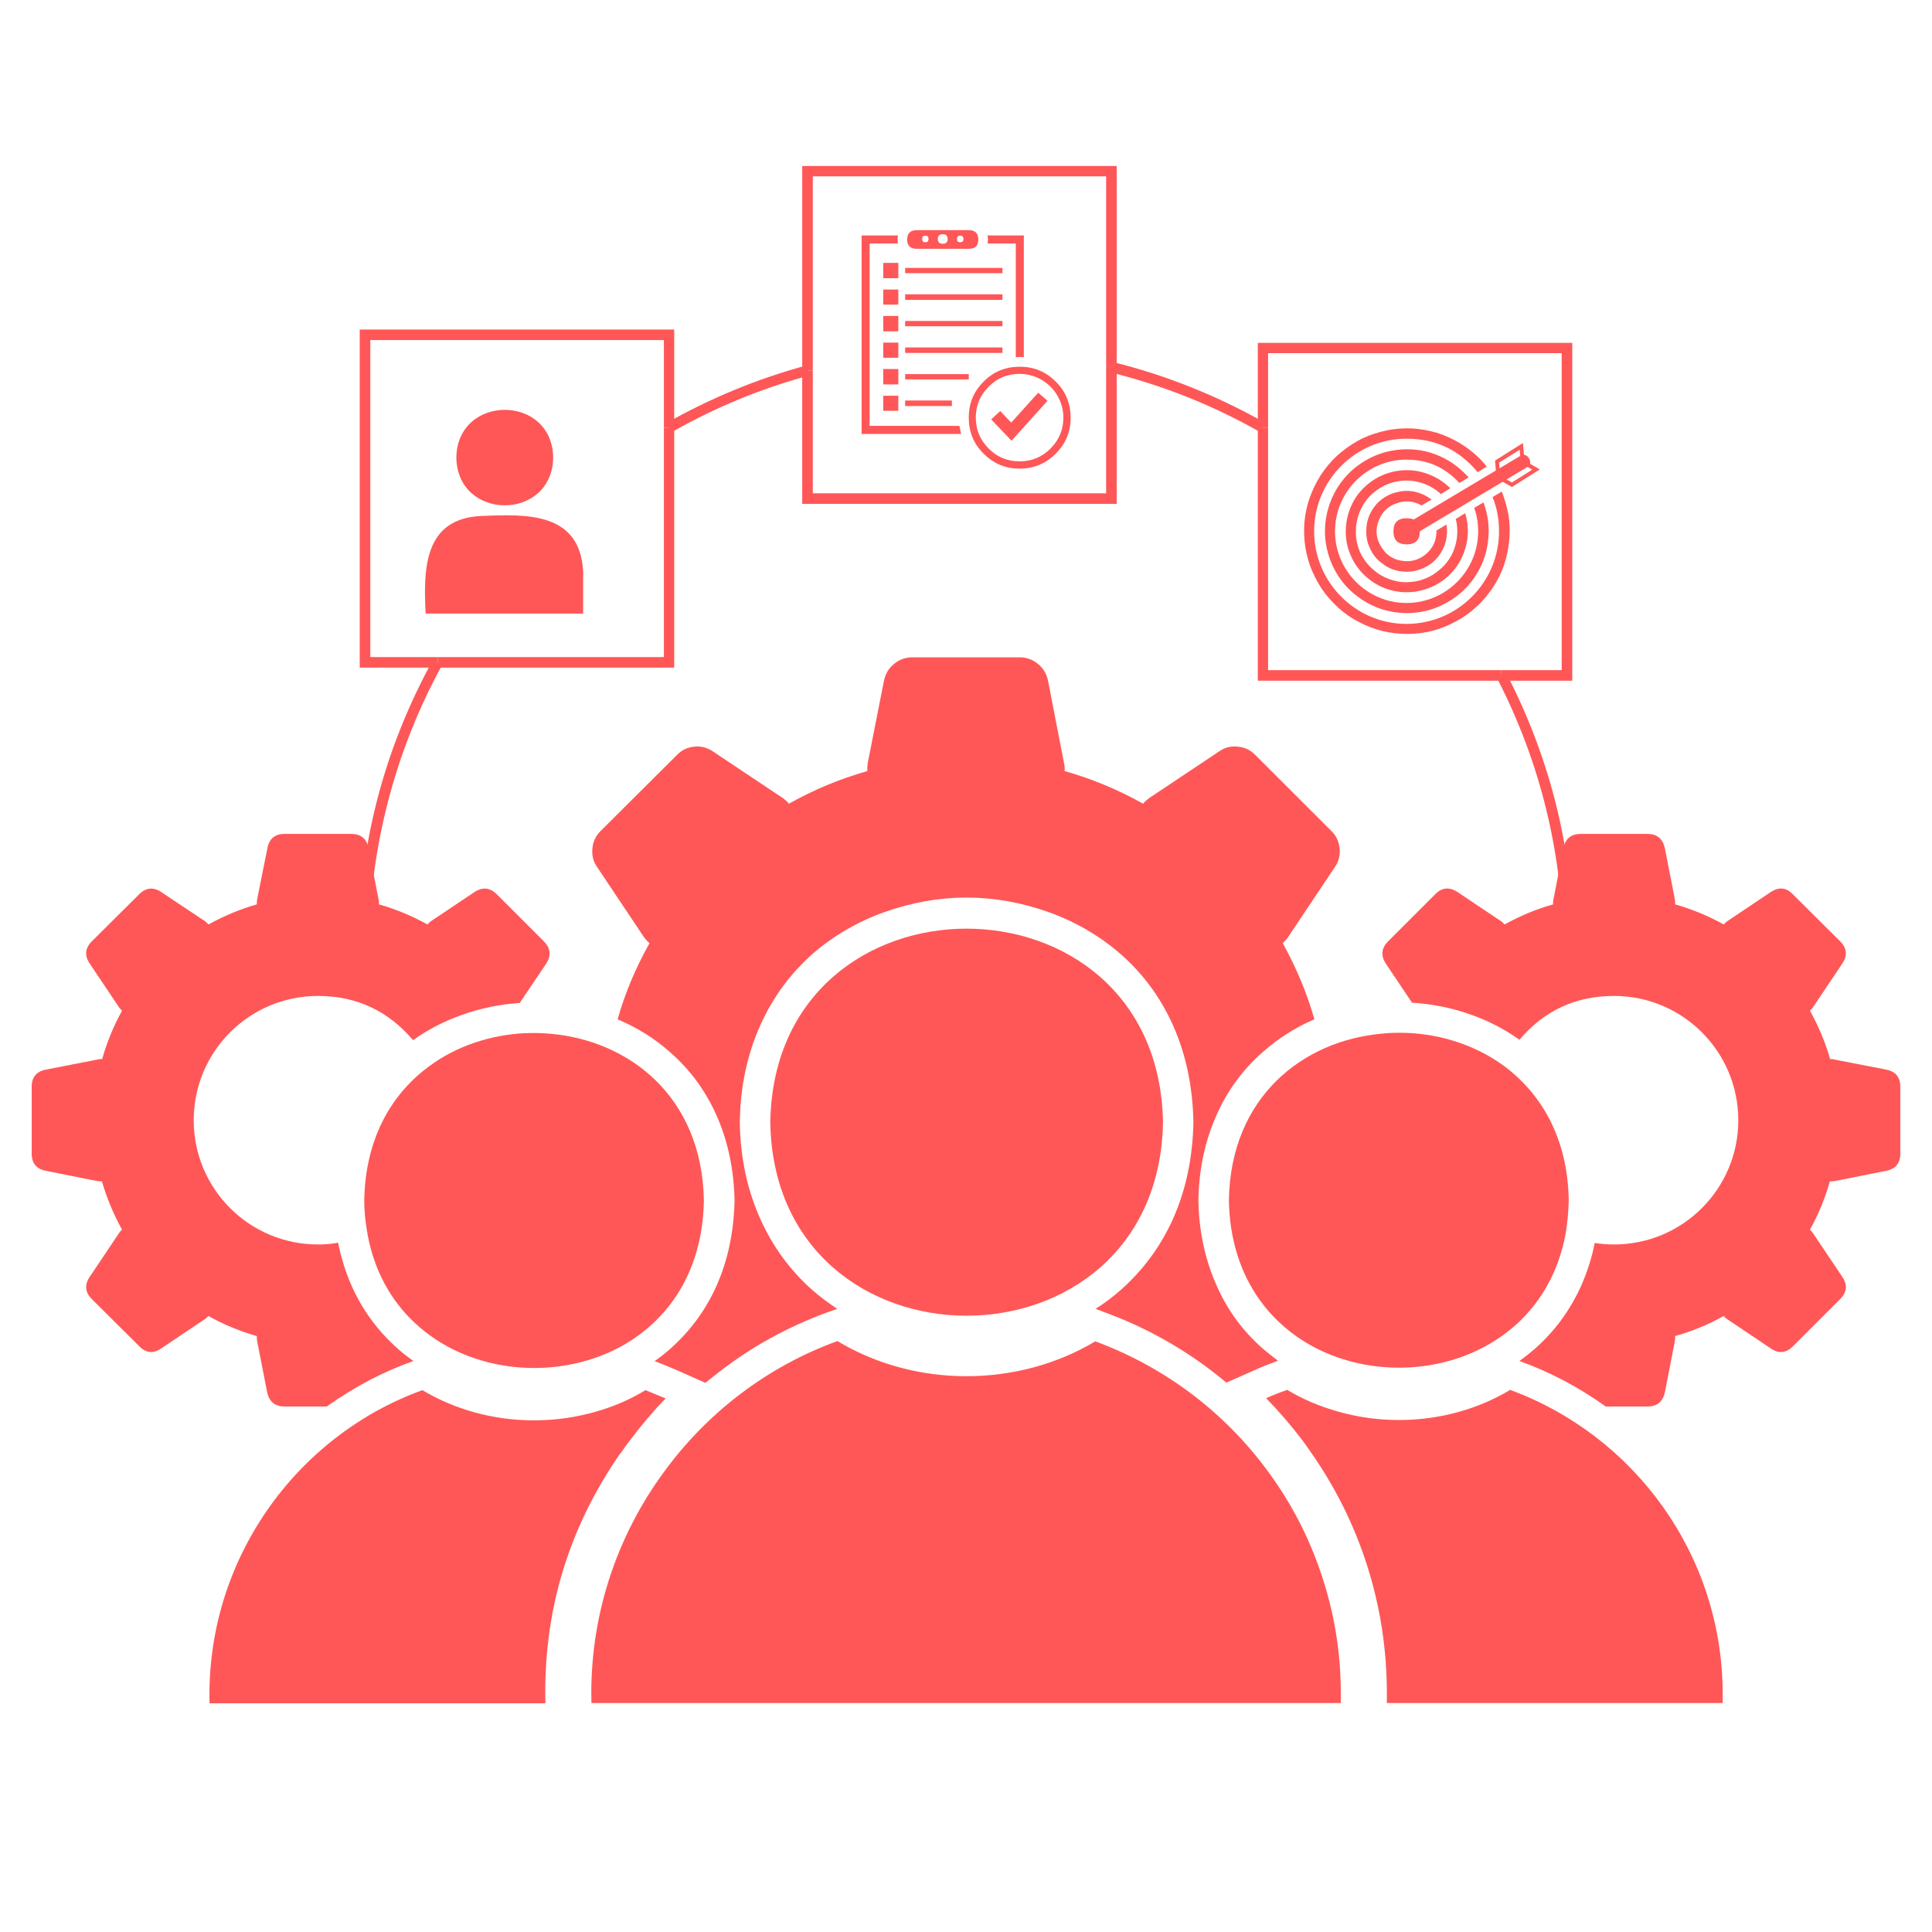 <svg xmlns="http://www.w3.org/2000/svg" xmlns:xlink="http://www.w3.org/1999/xlink" width="40" zoomAndPan="magnify" viewBox="0 0 30 30" height="40" preserveAspectRatio="xMidYMid meet" version="1.0"><defs><clipPath id="ce885d10fd"><path d="M 0.484 12 L 9 12 L 9 22 L 0.484 22 Z M 0.484 12 " clip-rule="nonzero"/></clipPath><clipPath id="9e7b5ba672"><path d="M 21 12 L 29.516 12 L 29.516 22 L 21 22 Z M 21 12 " clip-rule="nonzero"/></clipPath><clipPath id="c736ba30d2"><path d="M 3 21 L 11 21 L 11 26.527 L 3 26.527 Z M 3 21 " clip-rule="nonzero"/></clipPath><clipPath id="0d11ec8903"><path d="M 19 21 L 27 21 L 27 26.527 L 19 26.527 Z M 19 21 " clip-rule="nonzero"/></clipPath><clipPath id="b8e4a7e4aa"><path d="M 9 20 L 21 20 L 21 26.527 L 9 26.527 Z M 9 20 " clip-rule="nonzero"/></clipPath><clipPath id="48f048e107"><path d="M 12 2.578 L 18 2.578 L 18 6 L 12 6 Z M 12 2.578 " clip-rule="nonzero"/></clipPath></defs><path fill="#ff5757" d="M 18.059 17.426 C 17.988 13.418 12.027 13.418 11.961 17.426 C 12.027 21.43 17.988 21.434 18.059 17.426 Z M 18.059 17.426 " fill-opacity="1" fill-rule="nonzero"/><path fill="#ff5757" d="M 10.004 14.559 C 10.027 14.59 10.055 14.621 10.086 14.645 C 9.875 15.02 9.707 15.414 9.59 15.828 C 9.887 15.953 10.16 16.121 10.402 16.336 C 10.715 16.609 10.953 16.934 11.121 17.309 C 11.301 17.707 11.395 18.152 11.406 18.633 L 11.406 18.648 C 11.395 19.133 11.301 19.578 11.121 19.977 C 10.953 20.352 10.711 20.676 10.402 20.949 C 10.328 21.016 10.246 21.078 10.164 21.137 L 10.188 21.145 C 10.301 21.188 10.414 21.234 10.531 21.285 L 10.953 21.473 C 11.016 21.422 11.082 21.371 11.145 21.32 C 11.66 20.918 12.227 20.605 12.844 20.379 L 13 20.324 C 12.867 20.234 12.738 20.141 12.617 20.035 C 12.27 19.727 12 19.359 11.809 18.934 C 11.605 18.484 11.496 17.977 11.488 17.434 L 11.488 17.414 C 11.496 16.871 11.605 16.363 11.809 15.914 C 12 15.488 12.27 15.121 12.617 14.812 C 12.941 14.531 13.32 14.309 13.742 14.16 C 14.586 13.863 15.43 13.863 16.273 14.16 C 16.695 14.309 17.074 14.531 17.398 14.812 C 17.75 15.121 18.02 15.488 18.211 15.914 C 18.414 16.363 18.52 16.871 18.531 17.414 L 18.531 17.434 C 18.52 17.977 18.414 18.484 18.211 18.934 C 18.02 19.359 17.746 19.727 17.398 20.035 C 17.277 20.141 17.148 20.238 17.012 20.324 L 17.168 20.383 C 17.77 20.605 18.324 20.91 18.828 21.297 C 18.902 21.355 18.973 21.41 19.043 21.469 L 19.469 21.281 C 19.586 21.227 19.707 21.18 19.824 21.137 L 19.844 21.129 C 19.766 21.07 19.688 21.008 19.613 20.945 C 19.301 20.672 19.062 20.348 18.895 19.969 C 18.715 19.57 18.617 19.125 18.609 18.645 L 18.609 18.629 C 18.617 18.148 18.715 17.703 18.895 17.305 C 19.062 16.93 19.301 16.605 19.613 16.332 C 19.852 16.121 20.117 15.953 20.41 15.828 C 20.293 15.414 20.125 15.02 19.918 14.645 C 19.945 14.621 19.973 14.59 19.996 14.559 L 20.727 13.465 C 20.789 13.375 20.812 13.281 20.801 13.176 C 20.793 13.07 20.75 12.98 20.676 12.906 L 19.488 11.719 C 19.414 11.645 19.324 11.602 19.219 11.594 C 19.113 11.582 19.02 11.605 18.93 11.668 L 17.836 12.398 C 17.805 12.422 17.773 12.449 17.75 12.48 C 17.363 12.262 16.957 12.094 16.531 11.973 C 16.535 11.934 16.531 11.895 16.523 11.855 L 16.273 10.566 C 16.25 10.461 16.199 10.375 16.117 10.309 C 16.035 10.242 15.941 10.207 15.836 10.207 L 14.164 10.207 C 14.059 10.207 13.965 10.242 13.883 10.309 C 13.801 10.375 13.75 10.461 13.727 10.566 L 13.473 11.855 C 13.469 11.895 13.465 11.934 13.469 11.973 C 13.043 12.094 12.637 12.262 12.25 12.48 C 12.227 12.449 12.195 12.422 12.164 12.398 L 11.07 11.668 C 10.98 11.609 10.887 11.582 10.781 11.594 C 10.676 11.605 10.586 11.645 10.512 11.723 L 9.324 12.906 C 9.25 12.98 9.207 13.07 9.199 13.176 C 9.188 13.281 9.211 13.375 9.273 13.465 Z M 10.004 14.559 " fill-opacity="1" fill-rule="nonzero"/><g clip-path="url(#ce885d10fd)"><path fill="#ff5757" d="M 3.992 20.82 L 4.148 21.617 C 4.18 21.766 4.27 21.84 4.418 21.84 L 5.074 21.84 C 5.293 21.684 5.523 21.543 5.762 21.418 C 5.969 21.312 6.18 21.219 6.398 21.141 L 6.418 21.133 C 6.336 21.074 6.258 21.016 6.184 20.949 C 5.875 20.676 5.633 20.352 5.465 19.977 C 5.367 19.758 5.297 19.531 5.25 19.297 C 5.145 19.316 5.043 19.324 4.938 19.324 C 3.871 19.324 3.008 18.461 3.008 17.395 C 3.008 16.328 3.871 15.465 4.938 15.465 C 5.535 15.465 6.027 15.695 6.414 16.152 C 6.648 15.984 6.902 15.855 7.176 15.758 C 7.465 15.656 7.762 15.594 8.07 15.574 L 8.48 14.965 C 8.562 14.84 8.551 14.723 8.445 14.617 L 7.715 13.887 C 7.609 13.781 7.492 13.77 7.367 13.852 L 6.691 14.305 C 6.672 14.32 6.652 14.336 6.637 14.355 C 6.398 14.223 6.148 14.117 5.883 14.043 C 5.887 14.02 5.887 13.996 5.879 13.969 L 5.723 13.172 C 5.695 13.023 5.605 12.949 5.453 12.949 L 4.418 12.949 C 4.27 12.949 4.18 13.023 4.152 13.172 L 3.992 13.969 C 3.988 13.996 3.988 14.02 3.988 14.043 C 3.727 14.117 3.477 14.223 3.238 14.355 C 3.219 14.336 3.203 14.32 3.184 14.305 L 2.504 13.852 C 2.383 13.77 2.266 13.781 2.16 13.887 L 1.426 14.617 C 1.32 14.723 1.309 14.84 1.395 14.965 L 1.848 15.641 C 1.863 15.66 1.879 15.68 1.895 15.695 C 1.762 15.934 1.66 16.184 1.586 16.445 C 1.559 16.445 1.535 16.445 1.512 16.453 L 0.711 16.609 C 0.566 16.637 0.492 16.727 0.492 16.875 L 0.492 17.914 C 0.492 18.062 0.566 18.152 0.711 18.18 L 1.512 18.34 C 1.535 18.344 1.559 18.344 1.582 18.344 C 1.66 18.605 1.762 18.855 1.895 19.094 C 1.879 19.109 1.859 19.129 1.848 19.148 L 1.395 19.824 C 1.309 19.949 1.32 20.066 1.426 20.172 L 2.16 20.902 C 2.266 21.012 2.379 21.023 2.504 20.938 L 3.18 20.484 C 3.203 20.469 3.219 20.453 3.234 20.434 C 3.477 20.57 3.727 20.672 3.988 20.746 C 3.988 20.773 3.988 20.797 3.992 20.82 Z M 3.992 20.82 " fill-opacity="1" fill-rule="nonzero"/></g><g clip-path="url(#9e7b5ba672)"><path fill="#ff5757" d="M 29.289 16.609 L 28.488 16.453 C 28.465 16.445 28.441 16.445 28.418 16.445 C 28.344 16.184 28.238 15.934 28.105 15.695 C 28.121 15.68 28.141 15.66 28.152 15.641 L 28.605 14.965 C 28.691 14.84 28.68 14.723 28.574 14.617 L 27.84 13.887 C 27.734 13.777 27.621 13.77 27.496 13.852 L 26.82 14.305 C 26.797 14.32 26.781 14.336 26.766 14.355 C 26.527 14.223 26.273 14.117 26.012 14.043 C 26.012 14.02 26.012 13.992 26.008 13.969 L 25.852 13.172 C 25.82 13.023 25.73 12.949 25.582 12.949 L 24.547 12.949 C 24.395 12.949 24.305 13.023 24.277 13.172 L 24.121 13.969 C 24.117 13.992 24.113 14.02 24.117 14.043 C 23.852 14.117 23.602 14.223 23.363 14.355 C 23.348 14.336 23.328 14.32 23.309 14.305 L 22.633 13.852 C 22.508 13.77 22.391 13.777 22.285 13.887 L 21.555 14.617 C 21.449 14.723 21.438 14.84 21.52 14.965 L 21.926 15.57 C 22.238 15.59 22.543 15.648 22.836 15.754 C 23.109 15.848 23.359 15.98 23.594 16.145 C 23.98 15.691 24.469 15.465 25.062 15.465 C 26.129 15.465 26.992 16.328 26.992 17.395 C 26.992 18.461 26.129 19.324 25.062 19.324 C 24.961 19.324 24.863 19.316 24.762 19.301 C 24.719 19.531 24.645 19.754 24.551 19.969 C 24.379 20.348 24.141 20.672 23.832 20.945 C 23.754 21.012 23.676 21.074 23.594 21.133 L 23.613 21.141 C 24.086 21.312 24.523 21.547 24.934 21.84 L 25.582 21.84 C 25.73 21.84 25.82 21.766 25.852 21.621 L 26.008 20.82 C 26.012 20.797 26.012 20.773 26.012 20.746 C 26.273 20.672 26.527 20.57 26.766 20.434 C 26.781 20.453 26.797 20.469 26.82 20.484 L 27.496 20.938 C 27.621 21.023 27.734 21.012 27.84 20.906 L 28.574 20.172 C 28.68 20.066 28.691 19.949 28.605 19.824 L 28.152 19.148 C 28.137 19.129 28.121 19.109 28.105 19.094 C 28.238 18.855 28.34 18.605 28.414 18.344 C 28.441 18.344 28.465 18.344 28.488 18.34 L 29.289 18.18 C 29.434 18.152 29.508 18.062 29.508 17.914 L 29.508 16.875 C 29.508 16.727 29.434 16.637 29.289 16.609 Z M 29.289 16.609 " fill-opacity="1" fill-rule="nonzero"/></g><path fill="#ff5757" d="M 8.148 16.043 C 7.621 16.07 7.098 16.238 6.672 16.551 C 6.082 16.98 5.672 17.676 5.656 18.641 C 5.656 18.816 5.676 18.992 5.707 19.164 C 5.812 19.742 6.078 20.203 6.438 20.539 C 7.242 21.297 8.52 21.441 9.508 20.977 C 10.305 20.598 10.91 19.82 10.93 18.641 C 10.902 17.016 9.754 16.152 8.535 16.051 C 8.406 16.039 8.277 16.039 8.148 16.043 Z M 8.148 16.043 " fill-opacity="1" fill-rule="nonzero"/><g clip-path="url(#c736ba30d2)"><path fill="#ff5757" d="M 9.625 22.582 C 9.68 22.504 9.734 22.426 9.793 22.352 C 9.961 22.129 10.141 21.914 10.336 21.715 C 10.234 21.672 10.129 21.629 10.023 21.586 C 9.805 21.719 9.578 21.82 9.336 21.895 C 8.422 22.184 7.387 22.082 6.559 21.586 C 4.586 22.301 3.195 24.238 3.254 26.449 L 8.469 26.449 C 8.434 25.035 8.82 23.742 9.625 22.578 Z M 9.625 22.582 " fill-opacity="1" fill-rule="nonzero"/></g><path fill="#ff5757" d="M 19.082 18.637 C 19.102 19.801 19.699 20.574 20.48 20.957 C 21.469 21.438 22.754 21.301 23.57 20.543 C 23.93 20.207 24.199 19.75 24.309 19.168 C 24.34 18.992 24.355 18.816 24.359 18.637 C 24.344 17.664 23.926 16.969 23.336 16.539 C 22.906 16.23 22.383 16.062 21.855 16.039 C 21.719 16.035 21.586 16.035 21.453 16.051 C 20.242 16.16 19.109 17.023 19.082 18.637 Z M 19.082 18.637 " fill-opacity="1" fill-rule="nonzero"/><g clip-path="url(#0d11ec8903)"><path fill="#ff5757" d="M 23.449 21.582 C 22.625 22.078 21.586 22.18 20.672 21.887 C 20.43 21.812 20.203 21.711 19.988 21.582 C 19.875 21.621 19.766 21.664 19.66 21.711 C 19.859 21.914 20.039 22.125 20.211 22.348 C 20.25 22.402 20.293 22.457 20.328 22.512 C 21.117 23.621 21.535 24.926 21.535 26.289 L 21.535 26.445 L 26.75 26.445 L 26.75 26.309 C 26.75 24.141 25.375 22.289 23.449 21.582 Z M 23.449 21.582 " fill-opacity="1" fill-rule="nonzero"/></g><g clip-path="url(#b8e4a7e4aa)"><path fill="#ff5757" d="M 17.008 20.828 C 15.801 21.551 14.207 21.551 13.004 20.824 C 11.914 21.219 10.977 21.938 10.305 22.863 C 9.57 23.867 9.148 25.113 9.184 26.445 L 20.82 26.445 L 20.82 26.289 C 20.82 25.695 20.73 25.113 20.551 24.547 C 20.371 23.977 20.113 23.449 19.77 22.961 C 19.43 22.473 19.023 22.047 18.555 21.684 C 18.082 21.32 17.566 21.035 17.008 20.828 Z M 17.008 20.828 " fill-opacity="1" fill-rule="nonzero"/></g><path fill="#ff5757" d="M 14.055 4.16 L 15.566 4.16 L 15.566 4.242 L 14.055 4.242 Z M 14.055 4.16 " fill-opacity="1" fill-rule="nonzero"/><path fill="#ff5757" d="M 13.715 4.082 L 13.949 4.082 L 13.949 4.32 L 13.715 4.32 Z M 13.715 4.082 " fill-opacity="1" fill-rule="nonzero"/><path fill="#ff5757" d="M 14.055 4.57 L 15.566 4.57 L 15.566 4.656 L 14.055 4.656 Z M 14.055 4.57 " fill-opacity="1" fill-rule="nonzero"/><path fill="#ff5757" d="M 13.715 4.496 L 13.949 4.496 L 13.949 4.73 L 13.715 4.73 Z M 13.715 4.496 " fill-opacity="1" fill-rule="nonzero"/><path fill="#ff5757" d="M 14.055 4.984 L 15.566 4.984 L 15.566 5.066 L 14.055 5.066 Z M 14.055 4.984 " fill-opacity="1" fill-rule="nonzero"/><path fill="#ff5757" d="M 13.715 4.906 L 13.949 4.906 L 13.949 5.145 L 13.715 5.145 Z M 13.715 4.906 " fill-opacity="1" fill-rule="nonzero"/><path fill="#ff5757" d="M 14.055 5.395 L 15.566 5.395 L 15.566 5.48 L 14.055 5.48 Z M 14.055 5.395 " fill-opacity="1" fill-rule="nonzero"/><path fill="#ff5757" d="M 13.715 5.32 L 13.949 5.32 L 13.949 5.555 L 13.715 5.555 Z M 13.715 5.32 " fill-opacity="1" fill-rule="nonzero"/><path fill="#ff5757" d="M 14.055 5.809 L 15.043 5.809 L 15.043 5.891 L 14.055 5.891 Z M 14.055 5.809 " fill-opacity="1" fill-rule="nonzero"/><path fill="#ff5757" d="M 13.715 5.73 L 13.949 5.73 L 13.949 5.969 L 13.715 5.969 Z M 13.715 5.73 " fill-opacity="1" fill-rule="nonzero"/><path fill="#ff5757" d="M 14.055 6.219 L 14.781 6.219 L 14.781 6.305 L 14.055 6.305 Z M 14.055 6.219 " fill-opacity="1" fill-rule="nonzero"/><path fill="#ff5757" d="M 13.715 6.145 L 13.949 6.145 L 13.949 6.379 L 13.715 6.379 Z M 13.715 6.145 " fill-opacity="1" fill-rule="nonzero"/><path fill="#ff5757" d="M 15.047 3.574 L 14.23 3.574 C 14.137 3.574 14.086 3.625 14.086 3.719 C 14.086 3.816 14.137 3.863 14.23 3.863 L 15.047 3.863 C 15.145 3.863 15.191 3.816 15.191 3.719 C 15.191 3.625 15.145 3.574 15.047 3.574 Z M 14.367 3.762 C 14.336 3.762 14.32 3.746 14.32 3.711 C 14.32 3.676 14.336 3.66 14.367 3.66 C 14.402 3.66 14.418 3.676 14.418 3.711 C 14.418 3.746 14.402 3.762 14.367 3.762 Z M 14.641 3.785 C 14.59 3.785 14.562 3.762 14.562 3.711 C 14.562 3.66 14.59 3.637 14.641 3.637 C 14.688 3.637 14.715 3.66 14.715 3.711 C 14.715 3.762 14.688 3.785 14.641 3.785 Z M 14.91 3.762 C 14.875 3.762 14.859 3.746 14.859 3.711 C 14.859 3.676 14.875 3.66 14.91 3.66 C 14.941 3.66 14.961 3.676 14.961 3.711 C 14.961 3.746 14.941 3.762 14.91 3.762 Z M 14.91 3.762 " fill-opacity="1" fill-rule="nonzero"/><path fill="#ff5757" d="M 14.898 6.613 L 13.504 6.613 L 13.504 3.781 L 13.945 3.781 C 13.934 3.738 13.934 3.699 13.945 3.656 L 13.379 3.656 L 13.379 6.738 L 14.926 6.738 L 14.922 6.73 C 14.914 6.691 14.906 6.652 14.898 6.613 Z M 14.898 6.613 " fill-opacity="1" fill-rule="nonzero"/><path fill="#ff5757" d="M 15.84 5.543 C 15.859 5.543 15.879 5.547 15.898 5.547 L 15.898 3.656 L 15.332 3.656 C 15.344 3.699 15.344 3.738 15.332 3.781 L 15.773 3.781 L 15.773 5.547 C 15.793 5.547 15.812 5.543 15.832 5.543 Z M 15.84 5.543 " fill-opacity="1" fill-rule="nonzero"/><path fill="#ff5757" d="M 15.832 7.277 C 15.613 7.277 15.426 7.199 15.273 7.043 C 15.117 6.891 15.043 6.703 15.043 6.484 C 15.043 6.266 15.117 6.082 15.273 5.926 C 15.426 5.77 15.613 5.695 15.832 5.695 L 15.84 5.695 C 16.059 5.695 16.242 5.773 16.398 5.93 C 16.551 6.082 16.625 6.27 16.625 6.488 C 16.625 6.707 16.547 6.891 16.391 7.047 C 16.238 7.199 16.051 7.277 15.832 7.277 Z M 15.832 5.805 C 15.645 5.805 15.484 5.871 15.352 6.004 C 15.219 6.137 15.152 6.297 15.152 6.484 C 15.152 6.672 15.219 6.832 15.352 6.965 C 15.484 7.098 15.645 7.164 15.832 7.164 C 16.02 7.164 16.18 7.098 16.312 6.965 C 16.445 6.832 16.512 6.672 16.512 6.484 C 16.512 6.113 16.211 5.809 15.836 5.805 Z M 15.832 5.805 " fill-opacity="1" fill-rule="nonzero"/><path fill="#ff5757" d="M 15.707 6.844 L 15.391 6.512 L 15.531 6.383 L 15.703 6.562 L 16.121 6.098 L 16.266 6.223 Z M 15.707 6.844 " fill-opacity="1" fill-rule="nonzero"/><path fill="#ff5757" d="M 8.59 7.105 C 8.574 8.094 7.102 8.094 7.086 7.105 C 7.102 6.117 8.574 6.117 8.59 7.105 Z M 8.59 7.105 " fill-opacity="1" fill-rule="nonzero"/><path fill="#ff5757" d="M 9.055 8.871 C 9.004 7.945 8.168 7.984 7.469 8.012 C 6.582 8.055 6.574 8.836 6.609 9.527 L 9.055 9.527 Z M 9.055 8.871 " fill-opacity="1" fill-rule="nonzero"/><path fill="#ff5757" d="M 22.305 8.25 C 22.305 8.395 22.25 8.512 22.141 8.605 C 22.027 8.699 21.902 8.73 21.762 8.707 C 21.617 8.684 21.512 8.605 21.441 8.48 C 21.367 8.355 21.355 8.227 21.406 8.09 C 21.457 7.957 21.547 7.863 21.684 7.816 C 21.82 7.766 21.949 7.777 22.074 7.848 L 22.23 7.758 C 22.152 7.699 22.07 7.66 21.977 7.637 C 21.883 7.617 21.789 7.617 21.699 7.641 C 21.605 7.66 21.52 7.703 21.445 7.762 C 21.371 7.82 21.316 7.895 21.273 7.98 C 21.234 8.066 21.215 8.156 21.215 8.254 C 21.215 8.348 21.234 8.438 21.277 8.523 C 21.316 8.609 21.375 8.684 21.453 8.742 C 21.527 8.801 21.609 8.844 21.703 8.863 C 21.797 8.883 21.891 8.883 21.98 8.863 C 22.074 8.84 22.16 8.801 22.234 8.742 C 22.309 8.68 22.367 8.609 22.406 8.523 C 22.449 8.438 22.469 8.344 22.469 8.25 C 22.469 8.215 22.465 8.18 22.461 8.145 L 22.305 8.238 C 22.305 8.242 22.305 8.246 22.305 8.25 Z M 22.305 8.25 " fill-opacity="1" fill-rule="nonzero"/><path fill="#ff5757" d="M 22.629 8.25 C 22.629 8.371 22.602 8.488 22.551 8.598 C 22.496 8.707 22.422 8.797 22.324 8.871 C 22.23 8.949 22.121 8.996 22.004 9.023 C 21.883 9.047 21.766 9.047 21.648 9.016 C 21.531 8.984 21.426 8.934 21.332 8.852 C 21.238 8.773 21.168 8.68 21.117 8.57 C 21.07 8.457 21.047 8.34 21.055 8.219 C 21.059 8.098 21.09 7.984 21.148 7.875 C 21.203 7.77 21.281 7.68 21.383 7.609 C 21.48 7.539 21.59 7.492 21.711 7.473 C 21.832 7.453 21.949 7.461 22.066 7.496 C 22.184 7.531 22.285 7.59 22.375 7.672 L 22.52 7.582 L 22.516 7.578 C 22.406 7.469 22.273 7.391 22.125 7.344 C 21.977 7.297 21.828 7.289 21.676 7.316 C 21.52 7.344 21.383 7.406 21.262 7.5 C 21.137 7.598 21.043 7.715 20.98 7.859 C 20.918 8 20.891 8.148 20.898 8.305 C 20.906 8.461 20.953 8.605 21.031 8.738 C 21.113 8.871 21.219 8.977 21.352 9.059 C 21.484 9.141 21.629 9.184 21.785 9.195 C 21.941 9.203 22.09 9.176 22.23 9.113 C 22.375 9.051 22.492 8.957 22.59 8.836 C 22.684 8.715 22.746 8.574 22.777 8.422 C 22.805 8.27 22.797 8.117 22.75 7.969 L 22.605 8.059 C 22.621 8.121 22.629 8.184 22.629 8.25 Z M 22.629 8.25 " fill-opacity="1" fill-rule="nonzero"/><path fill="#ff5757" d="M 22.953 8.25 C 22.953 8.863 22.453 9.363 21.84 9.363 C 21.23 9.363 20.73 8.863 20.73 8.25 C 20.73 7.637 21.23 7.137 21.84 7.137 C 22.168 7.137 22.441 7.258 22.66 7.5 L 22.805 7.414 C 22.785 7.391 22.766 7.371 22.742 7.348 C 22.594 7.199 22.418 7.094 22.219 7.031 C 22.016 6.969 21.812 6.961 21.602 7 C 21.395 7.039 21.211 7.129 21.047 7.258 C 20.883 7.391 20.758 7.555 20.676 7.75 C 20.594 7.945 20.562 8.145 20.578 8.355 C 20.598 8.566 20.664 8.762 20.777 8.938 C 20.891 9.117 21.043 9.254 21.227 9.359 C 21.41 9.461 21.609 9.516 21.82 9.52 C 22.031 9.523 22.23 9.48 22.418 9.383 C 22.605 9.289 22.762 9.156 22.883 8.984 C 23.004 8.812 23.082 8.621 23.105 8.41 C 23.133 8.203 23.109 8 23.035 7.801 L 22.891 7.887 C 22.934 8.004 22.953 8.125 22.953 8.25 Z M 22.953 8.25 " fill-opacity="1" fill-rule="nonzero"/><path fill="#ff5757" d="M 23.277 8.25 C 23.277 9.043 22.633 9.688 21.84 9.688 C 21.051 9.688 20.406 9.043 20.406 8.25 C 20.406 7.457 21.051 6.812 21.84 6.812 C 22.289 6.812 22.656 6.984 22.945 7.332 L 23.086 7.246 C 23.051 7.199 23.012 7.16 22.973 7.117 C 22.879 7.027 22.777 6.945 22.664 6.879 C 22.551 6.812 22.434 6.758 22.309 6.719 C 22.184 6.684 22.055 6.66 21.922 6.652 C 21.793 6.648 21.66 6.656 21.531 6.684 C 21.402 6.711 21.281 6.75 21.16 6.805 C 21.043 6.863 20.934 6.934 20.832 7.016 C 20.73 7.098 20.641 7.195 20.562 7.301 C 20.484 7.406 20.422 7.52 20.371 7.641 C 20.32 7.762 20.285 7.887 20.266 8.016 C 20.246 8.148 20.246 8.277 20.258 8.406 C 20.27 8.539 20.301 8.664 20.344 8.789 C 20.391 8.914 20.449 9.027 20.52 9.137 C 20.594 9.246 20.68 9.344 20.777 9.434 C 20.875 9.52 20.98 9.598 21.098 9.656 C 21.215 9.719 21.336 9.766 21.461 9.797 C 21.59 9.828 21.719 9.844 21.852 9.844 C 21.98 9.844 22.109 9.828 22.238 9.797 C 22.367 9.762 22.488 9.715 22.602 9.652 C 22.719 9.59 22.824 9.516 22.922 9.426 C 23.02 9.34 23.102 9.238 23.176 9.129 C 23.25 9.02 23.309 8.906 23.352 8.781 C 23.395 8.656 23.422 8.531 23.434 8.398 C 23.449 8.27 23.445 8.137 23.426 8.008 C 23.402 7.879 23.367 7.754 23.32 7.633 L 23.176 7.719 C 23.246 7.887 23.277 8.066 23.277 8.25 Z M 23.277 8.25 " fill-opacity="1" fill-rule="nonzero"/><path fill="#ff5757" d="M 21.844 8.352 C 21.789 8.352 21.758 8.328 21.742 8.277 C 21.73 8.227 21.746 8.188 21.789 8.164 L 23.602 7.082 C 23.66 7.047 23.707 7.059 23.742 7.117 C 23.777 7.176 23.766 7.223 23.707 7.258 L 21.895 8.34 C 21.879 8.348 21.859 8.352 21.844 8.352 Z M 21.844 8.352 " fill-opacity="1" fill-rule="nonzero"/><path fill="#ff5757" d="M 23.477 7.562 L 23.238 7.426 L 23.215 7.152 L 23.648 6.879 L 23.672 7.152 L 23.91 7.289 Z M 23.297 7.391 L 23.477 7.492 L 23.793 7.293 L 23.613 7.188 L 23.598 6.984 L 23.277 7.184 Z M 23.297 7.391 " fill-opacity="1" fill-rule="nonzero"/><path fill="#ff5757" d="M 22.047 8.25 C 22.047 8.387 21.977 8.453 21.84 8.453 C 21.707 8.453 21.637 8.387 21.637 8.25 C 21.637 8.113 21.707 8.047 21.84 8.047 C 21.977 8.047 22.047 8.113 22.047 8.25 Z M 22.047 8.25 " fill-opacity="1" fill-rule="nonzero"/><path fill="#ff5757" d="M 10.43 6.711 L 10.348 6.57 C 11.035 6.18 11.758 5.883 12.516 5.676 L 12.559 5.832 C 11.812 6.035 11.102 6.328 10.43 6.711 Z M 10.43 6.711 " fill-opacity="1" fill-rule="nonzero"/><path fill="#ff5757" d="M 19.57 6.711 C 18.836 6.293 18.059 5.984 17.238 5.781 L 17.277 5.621 C 18.113 5.828 18.902 6.145 19.652 6.57 Z M 19.57 6.711 " fill-opacity="1" fill-rule="nonzero"/><path fill="#ff5757" d="M 5.727 14.781 L 5.562 14.781 C 5.562 13.168 5.949 11.656 6.723 10.246 L 6.867 10.324 C 6.121 11.68 5.727 13.223 5.727 14.781 Z M 5.727 14.781 " fill-opacity="1" fill-rule="nonzero"/><path fill="#ff5757" d="M 24.438 14.781 L 24.273 14.781 C 24.273 13.281 23.926 11.848 23.242 10.523 L 23.387 10.449 C 24.09 11.809 24.438 13.25 24.438 14.781 Z M 24.438 14.781 " fill-opacity="1" fill-rule="nonzero"/><path fill="#ff5757" d="M 17.34 7.824 L 12.457 7.824 L 12.457 5.754 L 12.621 5.754 L 12.621 7.66 L 17.176 7.66 L 17.176 5.699 L 17.34 5.699 Z M 17.34 7.824 " fill-opacity="1" fill-rule="nonzero"/><g clip-path="url(#48f048e107)"><path fill="#ff5757" d="M 12.621 5.754 L 12.457 5.754 L 12.457 2.578 L 17.34 2.578 L 17.34 5.699 L 17.176 5.699 L 17.176 2.738 L 12.621 2.738 Z M 12.621 5.754 " fill-opacity="1" fill-rule="nonzero"/></g><path fill="#ff5757" d="M 6.797 10.367 L 5.586 10.367 L 5.586 5.117 L 10.469 5.117 L 10.469 6.641 L 10.309 6.641 L 10.309 5.281 L 5.75 5.281 L 5.75 10.203 L 6.797 10.203 Z M 6.797 10.367 " fill-opacity="1" fill-rule="nonzero"/><path fill="#ff5757" d="M 10.469 10.367 L 6.797 10.367 L 6.797 10.203 L 10.309 10.203 L 10.309 6.641 L 10.469 6.641 Z M 10.469 10.367 " fill-opacity="1" fill-rule="nonzero"/><path fill="#ff5757" d="M 24.414 10.57 L 23.312 10.57 L 23.312 10.406 L 24.25 10.406 L 24.25 5.484 L 19.691 5.484 L 19.691 6.641 L 19.531 6.641 L 19.531 5.324 L 24.414 5.324 Z M 24.414 10.57 " fill-opacity="1" fill-rule="nonzero"/><path fill="#ff5757" d="M 23.312 10.57 L 19.531 10.57 L 19.531 6.641 L 19.691 6.641 L 19.691 10.406 L 23.312 10.406 Z M 23.312 10.57 " fill-opacity="1" fill-rule="nonzero"/><path fill="#ff5757" d="M 6.223 14.773 C 6.223 14.93 6.164 15.062 6.055 15.172 C 5.945 15.285 5.809 15.34 5.652 15.34 C 5.496 15.34 5.363 15.285 5.25 15.172 C 5.141 15.062 5.086 14.93 5.086 14.773 C 5.086 14.613 5.141 14.48 5.25 14.371 C 5.363 14.258 5.496 14.203 5.652 14.203 C 5.809 14.203 5.945 14.258 6.055 14.371 C 6.164 14.48 6.223 14.613 6.223 14.773 Z M 6.223 14.773 " fill-opacity="1" fill-rule="nonzero"/><path fill="#ff5757" d="M 24.914 14.773 C 24.914 14.93 24.859 15.062 24.75 15.172 C 24.637 15.285 24.504 15.34 24.348 15.34 C 24.191 15.34 24.055 15.285 23.945 15.172 C 23.836 15.062 23.777 14.93 23.777 14.773 C 23.777 14.613 23.836 14.48 23.945 14.371 C 24.055 14.258 24.191 14.203 24.348 14.203 C 24.504 14.203 24.637 14.258 24.75 14.371 C 24.859 14.48 24.914 14.613 24.914 14.773 Z M 24.914 14.773 " fill-opacity="1" fill-rule="nonzero"/></svg>